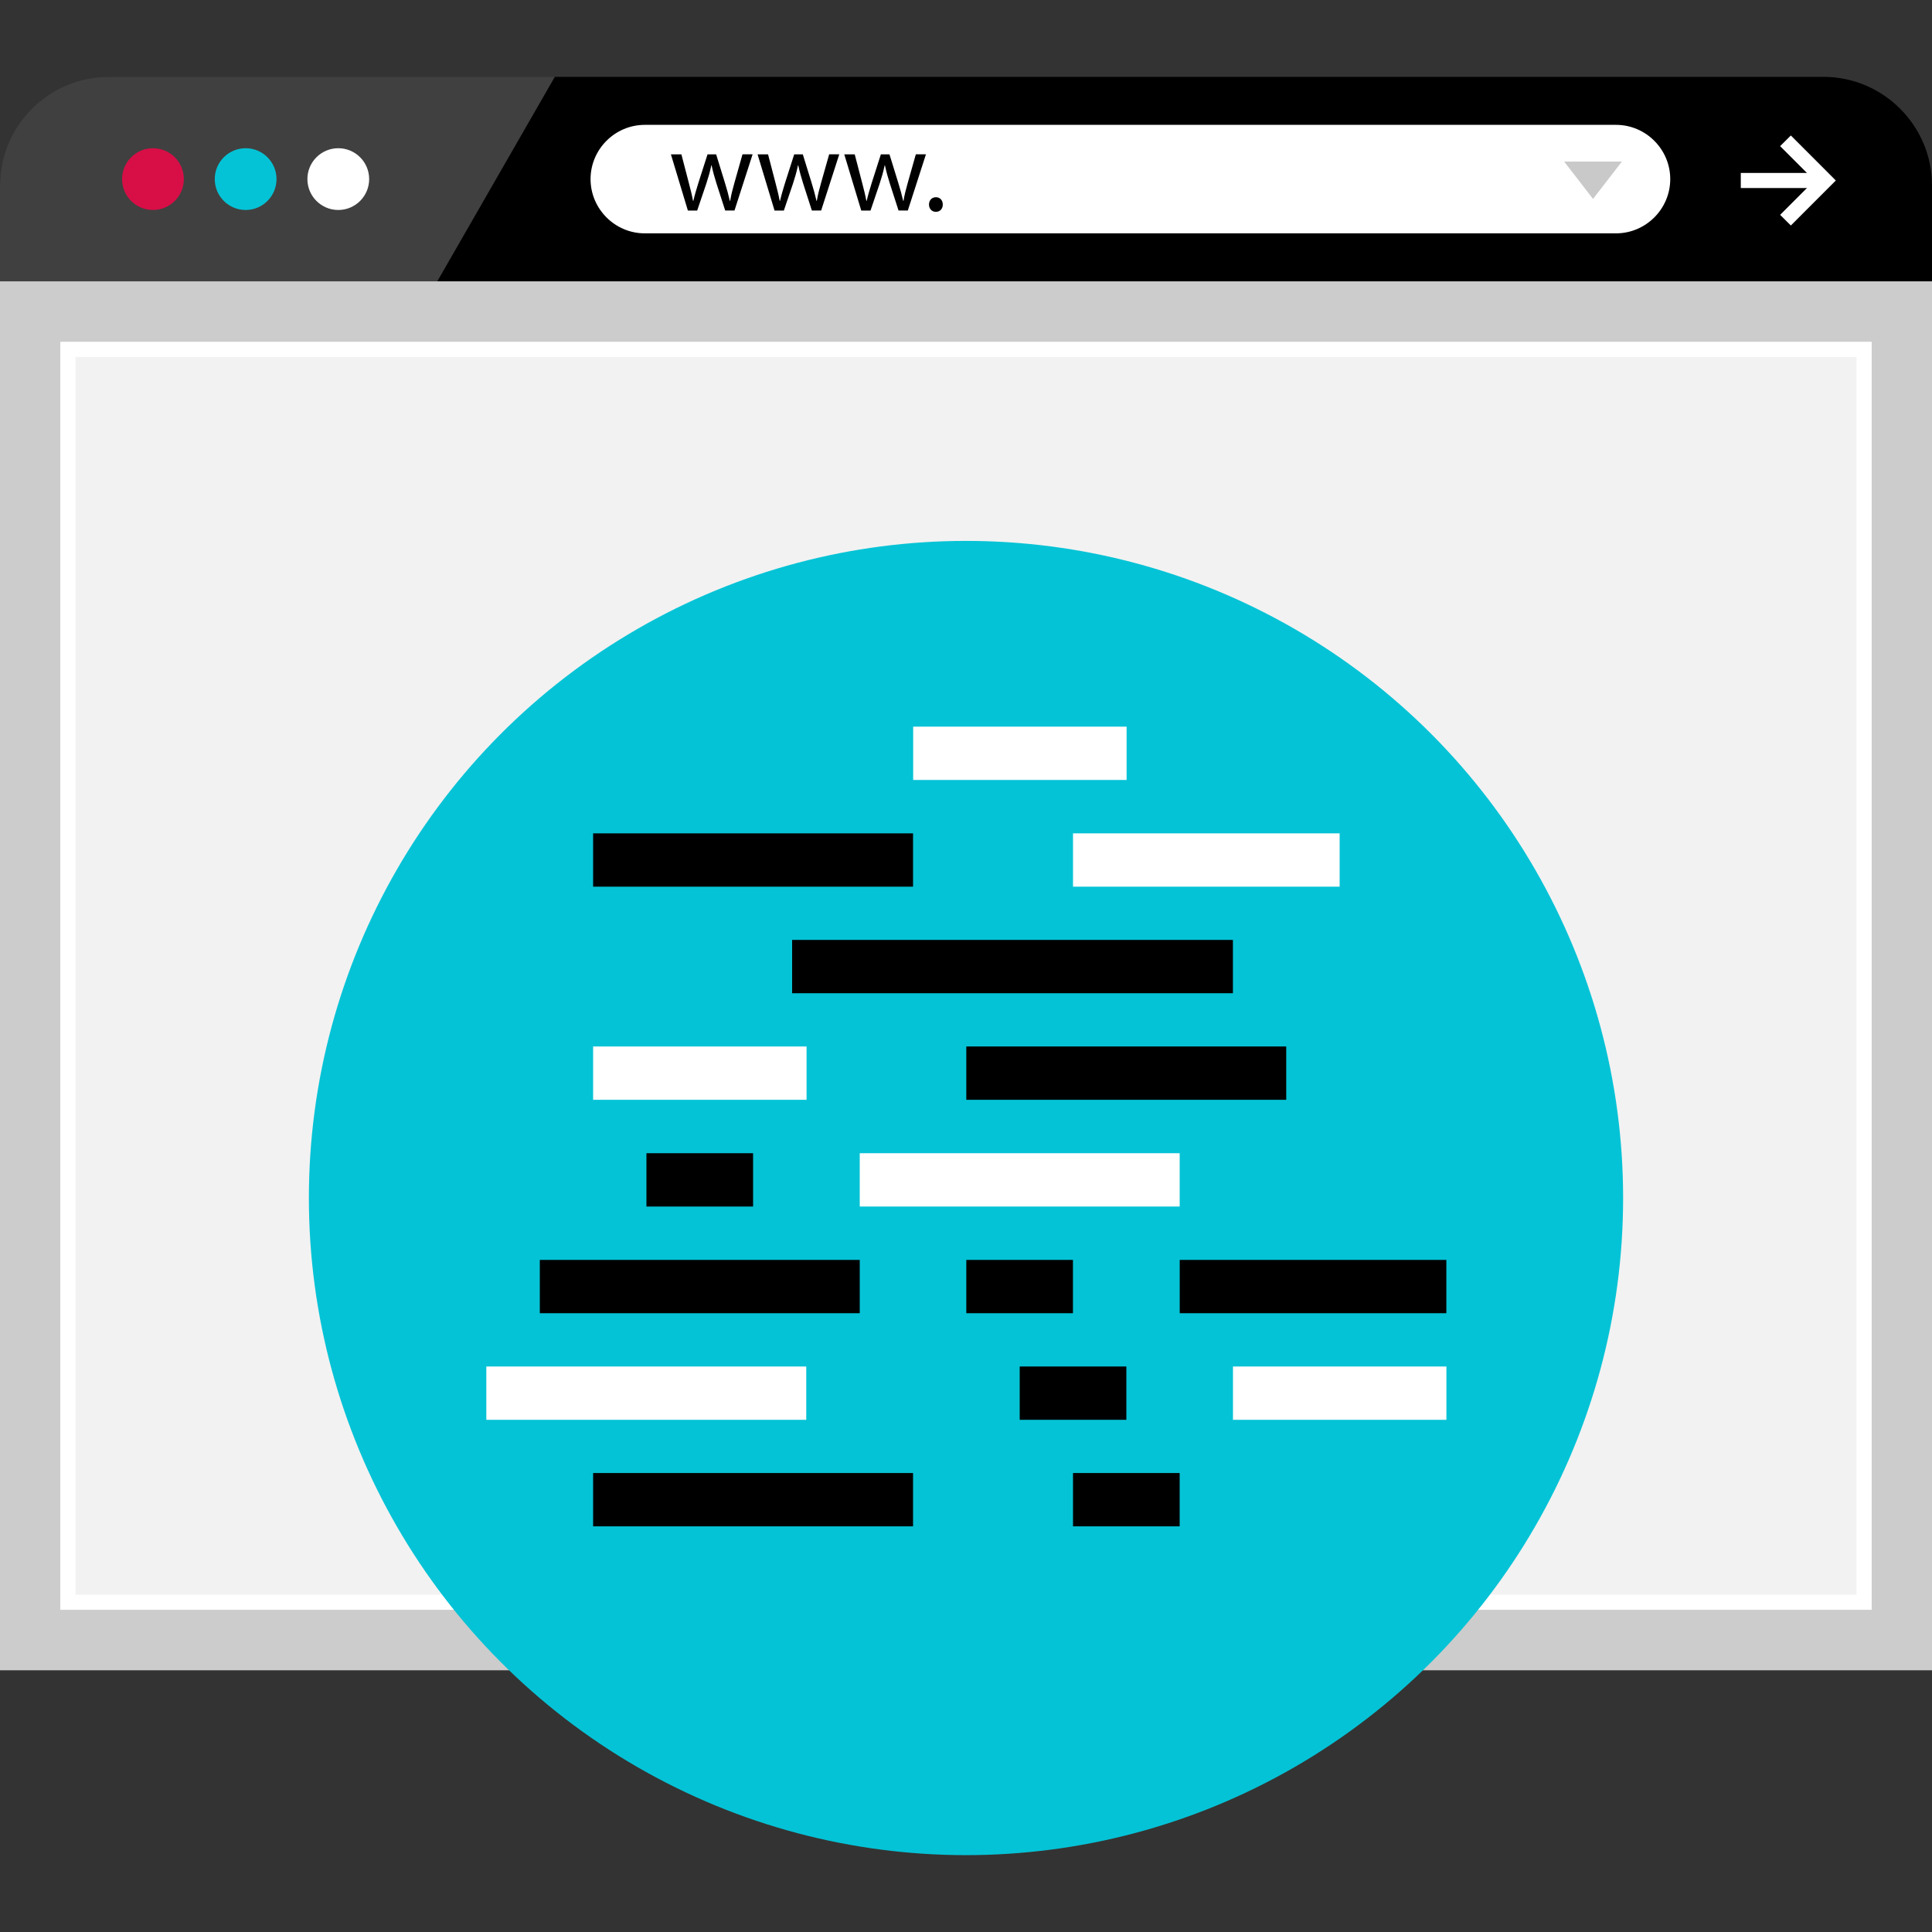 <?xml version="1.0" encoding="iso-8859-1"?>
<!-- Uploaded to: SVG Repo, www.svgrepo.com, Generator: SVG Repo Mixer Tools -->
<svg version="1.1" id="Layer_1" xmlns="http://www.w3.org/2000/svg" xmlns:xlink="http://www.w3.org/1999/xlink" 
	 viewBox="0 0 512 512" xml:space="preserve">
<rect x="0" y="0" width="512" height="512" fill="#333333" stroke="none"/>
<rect y="74.56" style="fill:#CCCCCC;" width="512" height="368.08"/>
<rect x="16" y="90.608" style="fill:#F2F2F2;" width="480" height="336"/>
<path d="M512,74.56V49.12c0-15.816-12.936-28.752-28.752-28.752h-368.24H28.752C12.936,20.368,0,33.304,0,49.12v25.432h512V74.56z"
	/>
<g style="opacity:0.25;">
	<path style="fill:#FFFFFF;" d="M147.032,20.368h-32.024H28.752C12.936,20.368,0,33.304,0,49.12v25.432h115.888L147.032,20.368z"/>
</g>
<circle style="fill:#D80E47;" cx="40.536" cy="47.464" r="8.184"/>
<circle style="fill:#05C3D6;" cx="65.096" cy="47.464" r="8.184"/>
<g>
	<circle style="fill:#FFFFFF;" cx="89.648" cy="47.464" r="8.184"/>
	<path style="fill:#FFFFFF;" d="M428.256,61.84H170.88c-7.904,0-14.376-6.472-14.376-14.376l0,0c0-7.904,6.472-14.376,14.376-14.376
		h257.376c7.904,0,14.376,6.472,14.376,14.376l0,0C442.632,55.368,436.16,61.84,428.256,61.84z"/>
</g>
<path d="M180.576,40.904l1.968,7.56c0.432,1.672,0.832,3.2,1.112,4.752h0.096c0.336-1.512,0.832-3.112,1.32-4.72l2.432-7.592h2.28
	l2.304,7.456c0.552,1.784,0.984,3.344,1.32,4.856h0.096c0.24-1.512,0.648-3.08,1.144-4.832l2.12-7.488h2.68l-4.8,14.888h-2.464
	l-2.288-7.096c-0.52-1.656-0.952-3.144-1.32-4.888h-0.064c-0.368,1.784-0.832,3.328-1.352,4.92l-2.4,7.08h-2.464L177.8,40.912h2.776
	V40.904z"/>
<path d="M203.544,40.904l1.968,7.56c0.432,1.672,0.832,3.2,1.112,4.752h0.096c0.336-1.512,0.832-3.112,1.32-4.72l2.432-7.592h2.28
	l2.304,7.456c0.552,1.784,0.984,3.344,1.32,4.856h0.096c0.24-1.512,0.648-3.08,1.144-4.832l2.12-7.488h2.68l-4.8,14.888h-2.464
	l-2.288-7.096c-0.52-1.656-0.952-3.144-1.32-4.888h-0.064c-0.368,1.784-0.832,3.328-1.352,4.92l-2.4,7.08h-2.464l-4.496-14.888
	h2.776V40.904z"/>
<path d="M226.512,40.904l1.968,7.56c0.432,1.672,0.832,3.2,1.112,4.752h0.096c0.336-1.512,0.832-3.112,1.32-4.72l2.432-7.592h2.28
	l2.304,7.456c0.552,1.784,0.984,3.344,1.32,4.856h0.096c0.24-1.512,0.648-3.08,1.144-4.832l2.12-7.488h2.68l-4.8,14.888h-2.464
	l-2.288-7.096c-0.52-1.656-0.952-3.144-1.32-4.888h-0.064c-0.368,1.784-0.832,3.328-1.352,4.92l-2.4,7.08h-2.456l-4.496-14.888
	h2.768V40.904z"/>
<path d="M246.192,54.2c0-1.144,0.768-1.936,1.84-1.936s1.816,0.8,1.816,1.936c0,1.112-0.704,1.936-1.84,1.936
	C246.928,56.136,246.192,55.312,246.192,54.2z"/>
<g>
	<rect x="461.328" y="45.832" style="fill:#FFFFFF;" width="23" height="4"/>
	<polygon style="fill:#FFFFFF;" points="474.592,59.76 471.752,56.936 480.856,47.832 471.752,38.728 474.592,35.904 
		486.512,47.832 	"/>
</g>
<polygon style="fill:#C9C9C9;" points="429.824,42.816 422.168,52.72 414.512,42.816 "/>
<path style="fill:#FFFFFF;" d="M492,94.608v328H20v-328L492,94.608 M496,90.608H16v336h480V90.608L496,90.608z"/>
<circle style="fill:#05C3D6;" cx="256" cy="317.488" r="174.144"/>
<rect x="157.184" y="277.328" style="fill:#FFFFFF;" width="56.56" height="14.128"/>
<rect x="171.312" y="305.616" width="28.264" height="14.128"/>
<rect x="242" y="192.568" style="fill:#FFFFFF;" width="56.56" height="14.128"/>
<rect x="157.184" y="220.848" width="84.784" height="14.128"/>
<rect x="284.36" y="220.848" style="fill:#FFFFFF;" width="70.656" height="14.128"/>
<rect x="312.64" y="333.888" width="70.656" height="14.128"/>
<rect x="326.752" y="362.136" style="fill:#FFFFFF;" width="56.56" height="14.128"/>
<rect x="209.92" y="249.088" width="116.816" height="14.128"/>
<rect x="256.08" y="333.888" width="28.264" height="14.128"/>
<rect x="270.232" y="362.136" width="28.264" height="14.128"/>
<rect x="284.36" y="390.368" width="28.264" height="14.128"/>
<rect x="256.08" y="277.328" width="84.784" height="14.128"/>
<rect x="227.84" y="305.616" style="fill:#FFFFFF;" width="84.784" height="14.128"/>
<rect x="157.184" y="390.368" width="84.784" height="14.128"/>
<rect x="143.056" y="333.888" width="84.784" height="14.128"/>
<rect x="128.88" y="362.136" style="fill:#FFFFFF;" width="84.784" height="14.128"/>
</svg>